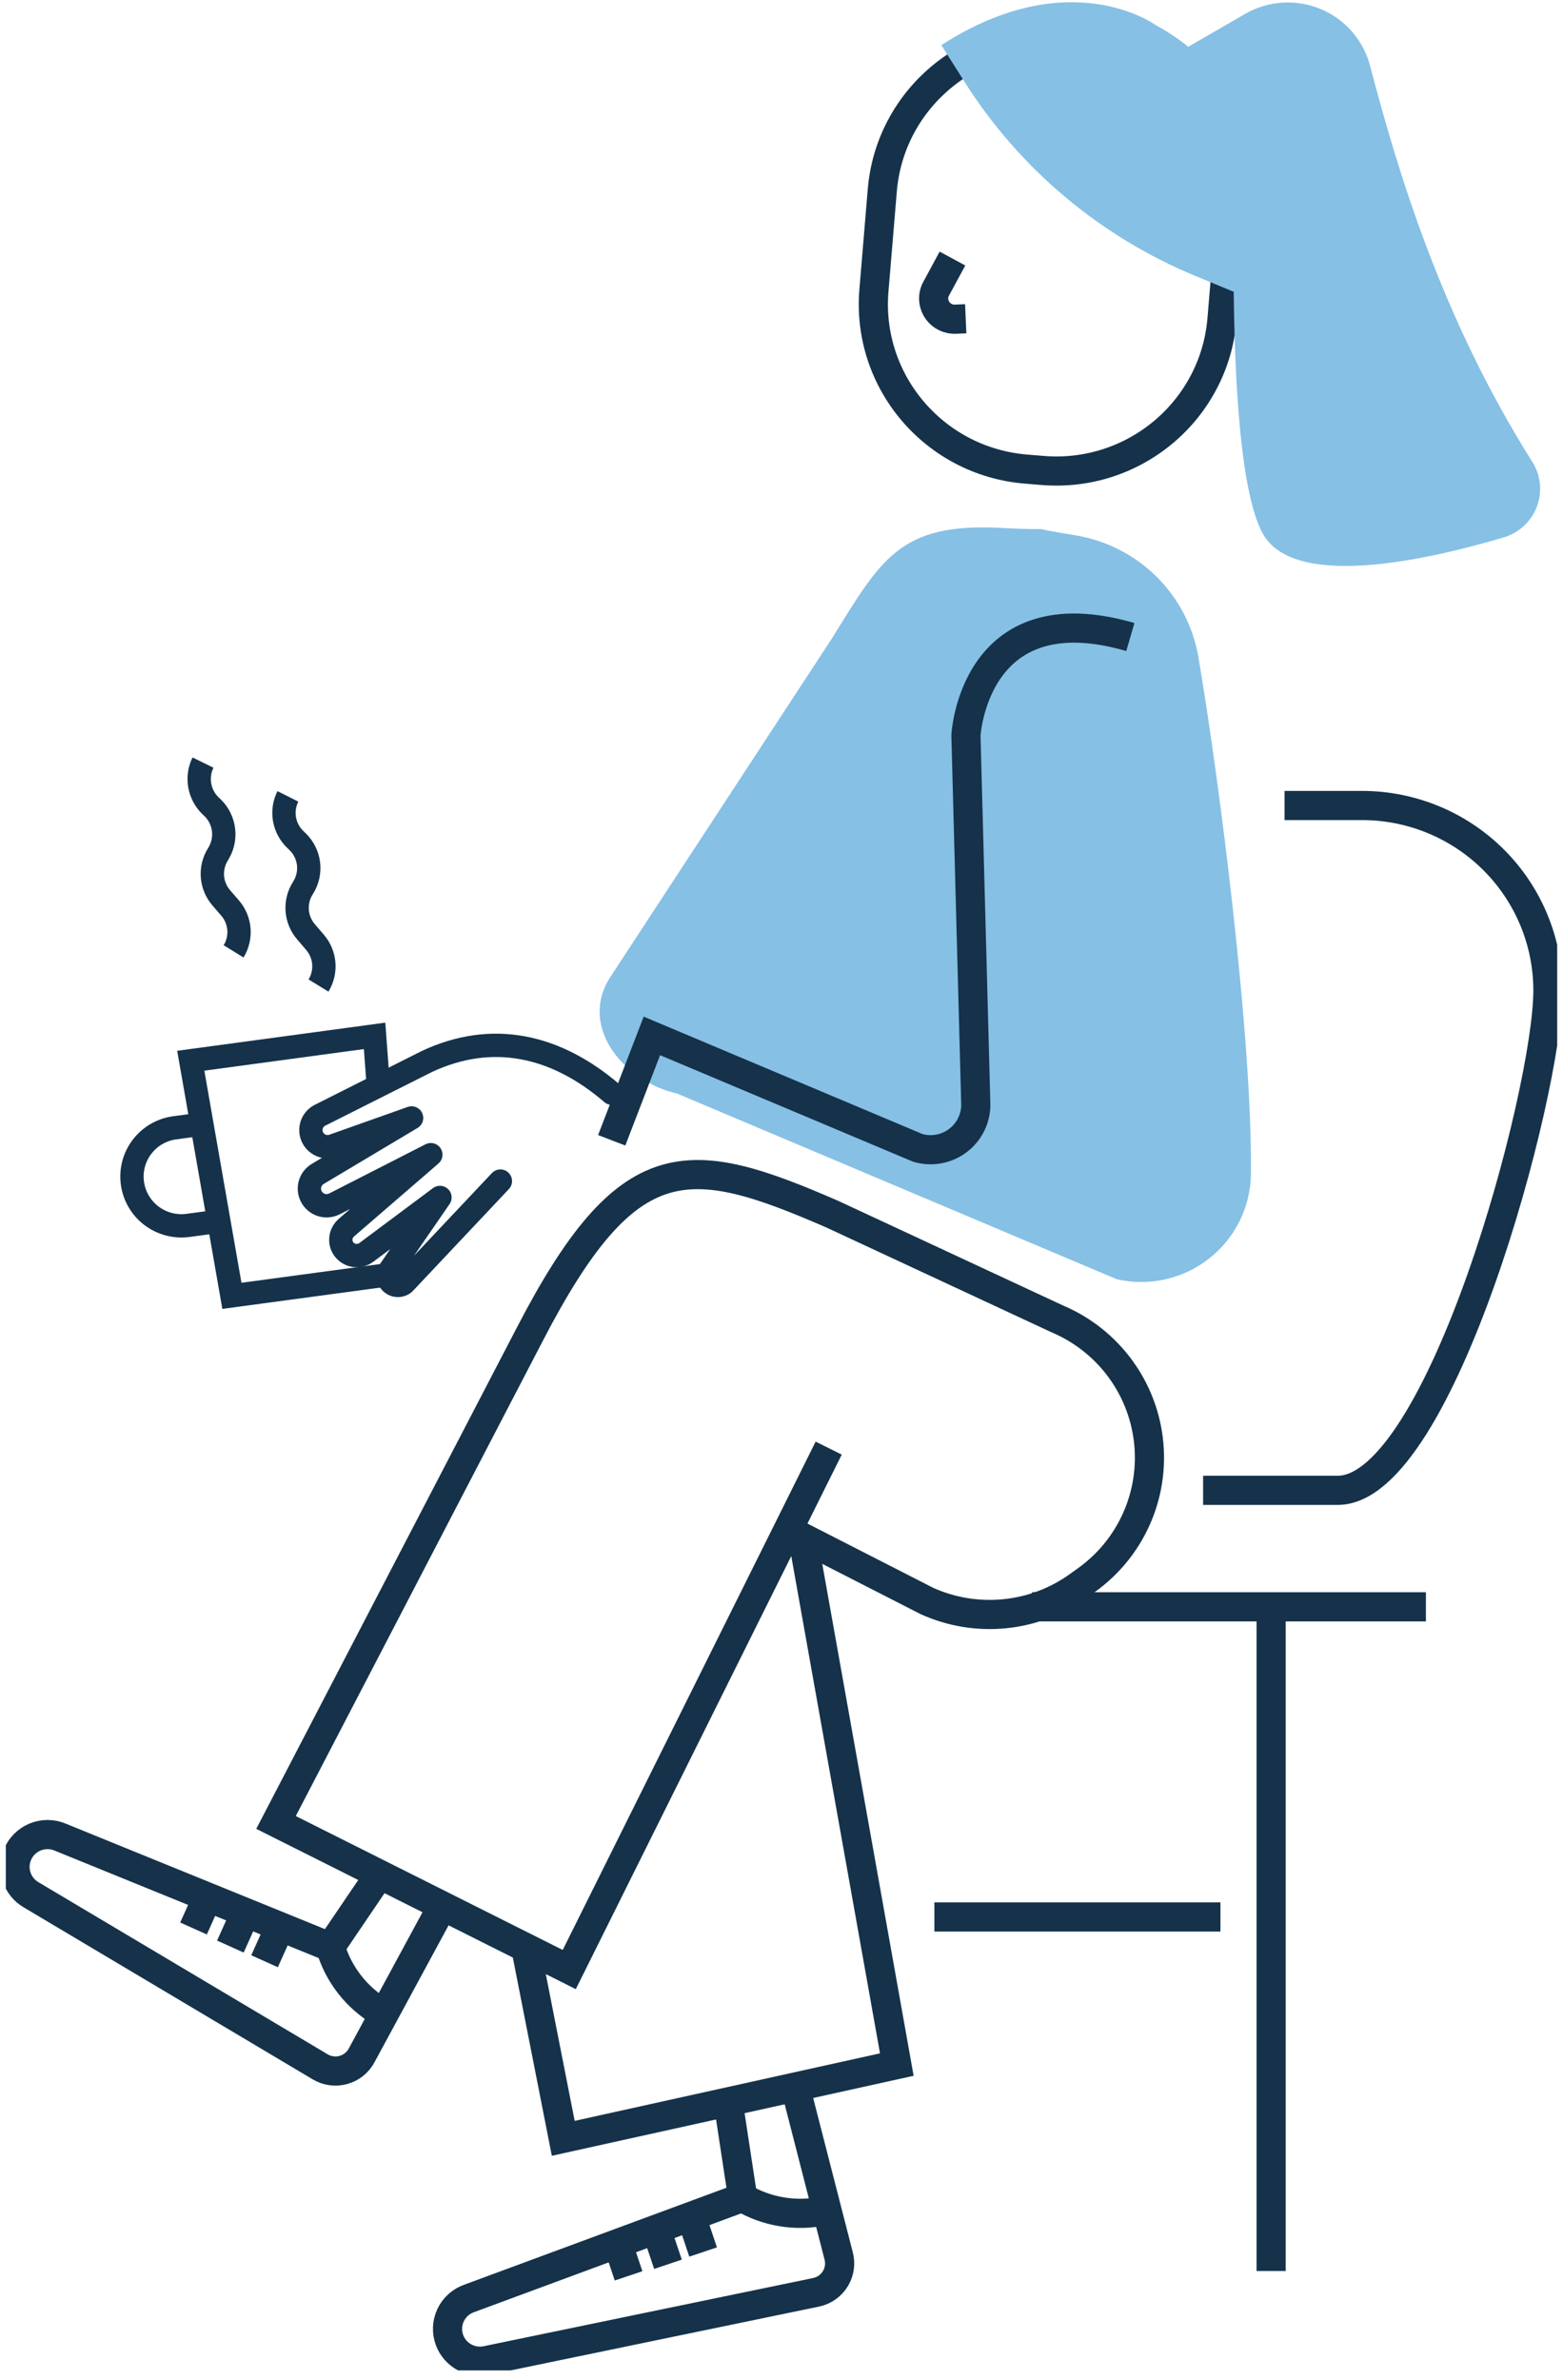 <?xml version="1.0" encoding="UTF-8"?><svg id="uuid-798bc424-4538-4f82-9ff8-8f0a0f1675cb" xmlns="http://www.w3.org/2000/svg" xmlns:xlink="http://www.w3.org/1999/xlink" viewBox="0 0 134 204"><defs><clipPath id="uuid-c62069ad-bca9-473d-b71b-18d1c42607d0"><rect x=".5" y=".18" width="133" height="203" style="fill:none; stroke-width:0px;"/></clipPath></defs><g style="clip-path:url(#uuid-c62069ad-bca9-473d-b71b-18d1c42607d0);"><path d="m110.128,69.043h6.641c4.227,0,8.281,1.671,11.27,4.645,2.989,2.974,4.668,7.008,4.668,11.214h0c0,8.758-9.214,42.841-18.022,42.841h-11.54" style="fill:none; stroke:#15324a; stroke-miterlimit:10; stroke-width:2.5px;"/><path d="m122.246,137.729h-33.769" style="fill:none; stroke:#15324a; stroke-miterlimit:10; stroke-width:2.5px;"/><path d="m108.977,137.729v56.929" style="fill:none; stroke:#15324a; stroke-miterlimit:10; stroke-width:2.5px;"/><path d="m80.107,164.312h24.524" style="fill:none; stroke:#15324a; stroke-miterlimit:10; stroke-width:2.5px;"/><path d="m71.046,124.126l-22.242,44.694-25.14-12.609,21.74-41.811c8.433-16.289,13.574-15.707,25.94-10.332l19.325,8.992c1.94.826,3.648,2.11,4.977,3.74,1.329,1.631,2.238,3.559,2.649,5.618h0c.487,2.43.262,4.948-.648,7.254-.91,2.306-2.467,4.303-4.486,5.754l-.75.537c-1.856,1.325-4.029,2.139-6.302,2.361-2.273.222-4.564-.156-6.643-1.096l-10.644-5.438,8.064,45.174-28.597,6.323-3.216-16.345" style="fill:none; stroke:#15324a; stroke-miterlimit:10; stroke-width:2.5px;"/><path d="m68.193,178.926l3.705,14.43c.089.33.11.674.061,1.012s-.165.663-.344.955c-.178.292-.414.545-.693.743-.279.199-.596.34-.931.414l-28.266,5.849c-.65.138-1.327.039-1.91-.277-.583-.317-1.033-.831-1.267-1.45h0c-.131-.344-.192-.712-.179-1.08s.1-.73.256-1.065c.156-.335.377-.635.651-.883s.595-.44.944-.563l23.449-8.67-1.22-8.024" style="fill:none; stroke:#15324a; stroke-miterlimit:10; stroke-width:2.5px;"/><path d="m63.611,188.34c2.113,1.259,4.626,1.675,7.035,1.163" style="fill:none; stroke:#15324a; stroke-miterlimit:10; stroke-width:2.5px;"/><path d="m59.238,189.926l1.042,3.105" style="fill:none; stroke:#15324a; stroke-miterlimit:10; stroke-width:2.5px;"/><path d="m56.219,190.971l1.049,3.111" style="fill:none; stroke:#15324a; stroke-miterlimit:10; stroke-width:2.5px;"/><path d="m52.846,191.971l1.042,3.104" style="fill:none; stroke:#15324a; stroke-miterlimit:10; stroke-width:2.5px;"/><path d="m38.109,163.049l-7.098,13.115c-.16.304-.381.573-.65.79-.268.217-.578.377-.911.47-.332.094-.681.119-1.023.074-.343-.045-.672-.159-.969-.335l-24.784-14.746c-.579-.335-1.018-.867-1.235-1.497-.217-.631-.198-1.319.053-1.937.138-.341.344-.652.605-.913.261-.262.571-.469.913-.61.342-.141.709-.212,1.079-.21s.736.078,1.076.222l23.157,9.422,4.563-6.722" style="fill:none; stroke:#15324a; stroke-miterlimit:10; stroke-width:2.5px;"/><path d="m28.328,166.898c.693,2.353,2.261,4.354,4.385,5.596" style="fill:none; stroke:#15324a; stroke-miterlimit:10; stroke-width:2.5px;"/><path d="m24.027,165.117l-1.347,2.991" style="fill:none; stroke:#15324a; stroke-miterlimit:10; stroke-width:2.5px;"/><path d="m21.097,163.859l-1.347,2.991" style="fill:none; stroke:#15324a; stroke-miterlimit:10; stroke-width:2.5px;"/><path d="m17.933,162.31l-1.341,2.991" style="fill:none; stroke:#15324a; stroke-miterlimit:10; stroke-width:2.5px;"/><path d="m85.707,45.248c6.221.31.94-.259,6.463.632,2.638.427,5.076,1.664,6.972,3.539,1.896,1.874,3.155,4.292,3.602,6.914,1.817,10.687,4.645,32.882,4.499,44.327-.02,1.392-.353,2.763-.973,4.012-.621,1.248-1.513,2.343-2.613,3.205-1.099.863-2.378,1.47-3.743,1.778-1.365.308-2.782.309-4.148.003l-37.729-15.929c-4.448-.993-8.414-5.603-5.789-9.865l19.065-29.126c4.213-6.785,5.802-9.921,14.394-9.492Z" style="fill:#86c0e5; stroke-width:0px;"/><path d="m17.403,65.365c-.297.604-.395,1.286-.281,1.949.114.663.434,1.273.916,1.744l.203.19c.516.51.842,1.18.925,1.899.083.719-.082,1.445-.468,2.059h0c-.366.574-.536,1.25-.486,1.927.05.678.319,1.321.766,1.835l.743.86c.441.507.708,1.141.762,1.81.055.668-.105,1.337-.457,1.909" style="fill:none; stroke:#15324a; stroke-miterlimit:10; stroke-width:2px;"/><path d="m24.681,68.262c-.303.603-.406,1.286-.291,1.95s.439,1.275.927,1.743l.197.19c.522.507.853,1.176.938,1.897.085.721-.083,1.449-.474,2.061h0c-.374.577-.548,1.259-.498,1.944.05.684.323,1.334.777,1.85l.737.86c.441.507.71,1.14.766,1.809s-.103,1.337-.454,1.91" style="fill:none; stroke:#15324a; stroke-miterlimit:10; stroke-width:2px;"/><path d="m17.416,96.342l-2.453.329c-1.111.155-2.114.742-2.791,1.632-.677.89-.971,2.011-.819,3.117h0c.15,1.106.735,2.107,1.626,2.785.891.678,2.016.977,3.128.832l2.447-.329" style="fill:none; stroke:#15324a; stroke-miterlimit:10; stroke-width:2px;"/><path d="m33.793,109.195l-13.911,1.878-3.527-20.153,15.76-2.131.298,4.019" style="fill:none; stroke:#15324a; stroke-miterlimit:10; stroke-width:2px;"/><path d="m52.469,93.712c-4.823-4.142-10.282-5.35-15.887-2.719l-9.189,4.622c-.306.169-.54.444-.657.772s-.109.688.021,1.011h0c.138.34.403.615.739.766.336.151.718.166,1.066.044l6.723-2.384-8.045,4.799c-.289.173-.51.439-.626.755-.116.315-.119.66-.01.978.068.2.178.383.324.536.146.154.323.275.519.354.197.079.408.115.62.105.212-.009.419-.064.608-.161l8.261-4.217-7.251,6.266c-.211.186-.361.431-.428.703-.067.273-.049.559.053.821h0c.077.195.199.369.355.509.156.14.342.243.545.3.202.057.415.066.622.028s.402-.123.57-.249l6.317-4.711-4.264,6.191c-.09.116-.149.253-.17.398-.021.145-.004.293.05.43h0c.05.12.127.227.225.313.098.085.215.147.341.18.126.033.258.037.386.01.128-.026.248-.081.35-.161l8.261-8.765" style="fill:none; stroke:#15324a; stroke-linecap:round; stroke-linejoin:round; stroke-width:2px;"/><path d="m96.908,54.603c-13.453-3.914-14.095,8.435-14.095,8.435l.845,31.655c-.001.598-.142,1.188-.411,1.722-.269.535-.659,1-1.14,1.359s-1.038.603-1.629.711c-.591.108-1.199.078-1.777-.087l-22.814-9.605-3.444,8.948" style="fill:none; stroke:#15324a; stroke-miterlimit:10; stroke-width:2.5px;"/><path d="m92.457,3.473l-1.431-.118c-7.845-.649-14.733,5.154-15.385,12.96l-.717,8.583c-.652,7.806,5.179,14.661,13.025,15.309l1.431.118c7.845.649,14.734-5.154,15.385-12.96l.717-8.583c.652-7.806-5.179-14.661-13.024-15.309Z" style="fill:none; stroke:#15324a; stroke-miterlimit:10; stroke-width:2.5px;"/><path d="m97.748,6.395l8.998-5.204c.971-.561,2.058-.891,3.178-.964,1.12-.074,2.241.111,3.278.539,1.036.428,1.959,1.089,2.697,1.931.737.842,1.27,1.841,1.555,2.921,2.39,9.099,6.126,21.613,13.898,33.944.363.565.589,1.206.661,1.872.073.667-.011,1.341-.244,1.97-.234.629-.61,1.196-1.1,1.656-.49.46-1.081.801-1.725.996-6.927,2.055-18.181,4.496-20.742-.424-3.762-7.228-2.059-38.351-2.059-38.351l-.216,5.223-8.179-6.108Z" style="fill:#86c0e5; stroke-width:0px;"/><path d="m80.703,3.868l1.97,3.117c4.715,7.467,11.642,13.293,19.827,16.675l4.741,1.96.801-7.885c.218-4.156-1.143-8.242-3.813-11.445-1.449-1.679-3.193-3.08-5.148-4.135,0,0-7.346-5.4-18.378,1.714Z" style="fill:#86c0e5; stroke-width:0px;"/><path d="m81.656,22.162l-1.417,2.624-.076.152c-.108.278-.144.579-.105.874.039.295.152.576.328.817.176.241.41.434.681.562.271.128.569.186.868.169l.858-.038" style="fill:none; stroke:#15324a; stroke-miterlimit:10; stroke-width:2.5px;"/></g></svg>